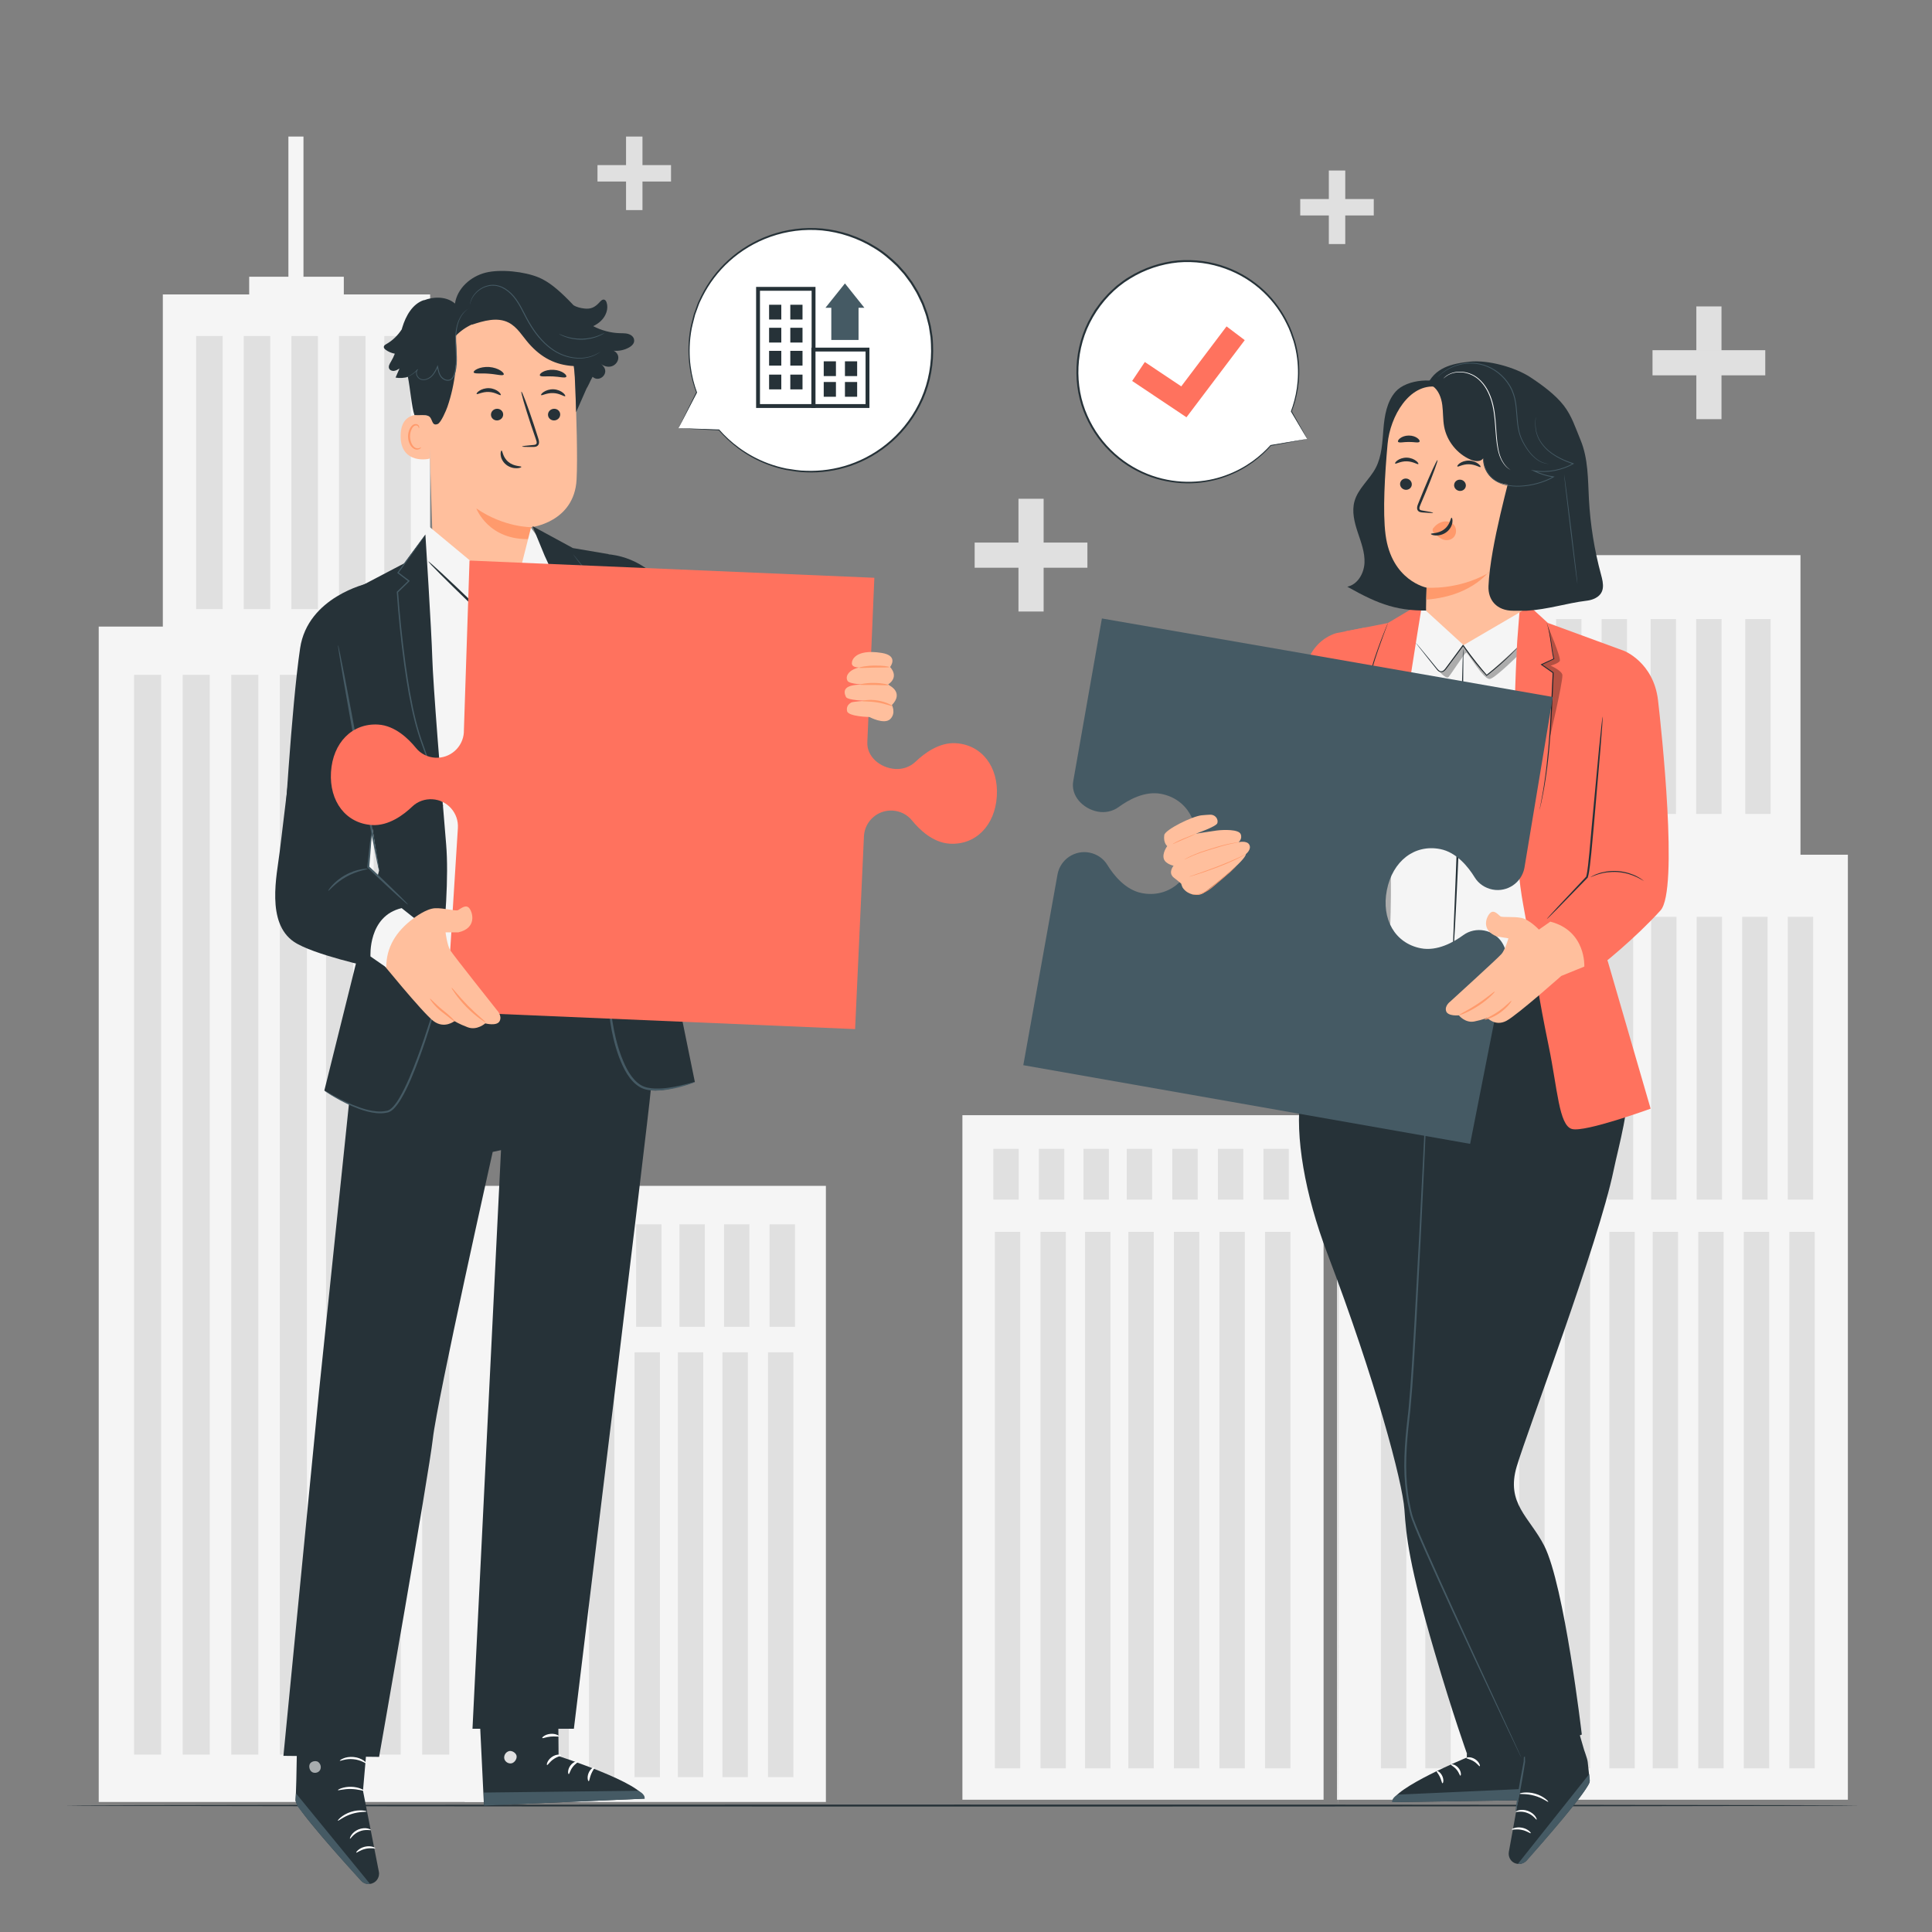 <?xml version="1.0" encoding="UTF-8"?>
<svg xmlns="http://www.w3.org/2000/svg" viewBox="0 0 500 500">
  <rect x="0" y="0" width="500" height="500" fill="#808080" stroke="none"/>
  <defs>
    <style>
      .cls-1 {
        opacity: .6;
      }

      .cls-2, .cls-3, .cls-4, .cls-5, .cls-6, .cls-7, .cls-8, .cls-9, .cls-10 {
        stroke-width: 0px;
      }

      .cls-3 {
        fill: #e0e0e0;
      }

      .cls-4 {
        fill: #f5f5f5;
      }

      .cls-5 {
        fill: #fff;
      }

      .cls-11 {
        opacity: .3;
      }

      .cls-6 {
        fill: #263238;
      }

      .cls-7 {
        fill: #ff725e;
      }

      .cls-8 {
        fill: #ff9a6c;
      }

      .cls-9 {
        fill: #455a64;
      }

      .cls-10 {
        fill: #ffbf9d;
      }
    </style>
  </defs>
  <g id="Background_Complete" data-name="Background Complete">
    <g>
      <rect class="cls-3" x="162.02" y="35.34" width="4.25" height="19.03"/>
      <rect class="cls-3" x="162.02" y="35.34" width="4.25" height="19.03" transform="translate(119.29 209) rotate(-90)"/>
    </g>
    <g>
      <rect class="cls-3" x="263.58" y="129.08" width="6.51" height="29.18"/>
      <rect class="cls-3" x="263.58" y="129.08" width="6.51" height="29.18" transform="translate(123.16 410.51) rotate(-90)"/>
    </g>
    <g>
      <rect class="cls-3" x="343.9" y="44.13" width="4.25" height="19.03"/>
      <rect class="cls-3" x="343.9" y="44.13" width="4.25" height="19.03" transform="translate(292.37 399.66) rotate(-90)"/>
    </g>
    <g>
      <rect class="cls-3" x="439.01" y="79.3" width="6.51" height="29.18"/>
      <rect class="cls-3" x="439.01" y="79.3" width="6.51" height="29.18" transform="translate(348.37 536.15) rotate(-90)"/>
    </g>
    <g>
      <g>
        <rect class="cls-4" x="346.02" y="221.2" width="132.21" height="244.57"/>
        <g>
          <rect class="cls-3" x="463.08" y="318.81" width="6.57" height="138.85" transform="translate(932.73 776.46) rotate(180)"/>
          <rect class="cls-3" x="451.29" y="318.81" width="6.57" height="138.85" transform="translate(909.16 776.46) rotate(180)"/>
          <rect class="cls-3" x="439.5" y="318.81" width="6.57" height="138.85" transform="translate(885.58 776.46) rotate(180)"/>
          <rect class="cls-3" x="427.72" y="318.81" width="6.57" height="138.85" transform="translate(862 776.46) rotate(180)"/>
          <rect class="cls-3" x="416.51" y="318.81" width="6.57" height="138.85" transform="translate(839.58 776.46) rotate(180)"/>
          <rect class="cls-3" x="404.96" y="318.81" width="6.57" height="138.85" transform="translate(816.49 776.46) rotate(180)"/>
          <rect class="cls-3" x="393.17" y="318.81" width="6.57" height="138.85" transform="translate(792.92 776.46) rotate(180)"/>
          <rect class="cls-3" x="380.65" y="318.81" width="6.57" height="138.85" transform="translate(767.88 776.46) rotate(180)"/>
          <rect class="cls-3" x="368.86" y="318.81" width="6.57" height="138.85" transform="translate(744.3 776.46) rotate(180)"/>
          <rect class="cls-3" x="357.39" y="318.81" width="6.57" height="138.85" transform="translate(721.35 776.46) rotate(180)"/>
        </g>
        <g>
          <rect class="cls-3" x="462.67" y="237.27" width="6.57" height="73.19" transform="translate(931.91 547.73) rotate(180)"/>
          <rect class="cls-3" x="450.88" y="237.27" width="6.57" height="73.19" transform="translate(908.33 547.73) rotate(180)"/>
          <rect class="cls-3" x="439.09" y="237.27" width="6.57" height="73.19" transform="translate(884.75 547.73) rotate(180)"/>
          <rect class="cls-3" x="427.3" y="237.27" width="6.57" height="73.19" transform="translate(861.18 547.73) rotate(180)"/>
          <rect class="cls-3" x="416.09" y="237.27" width="6.57" height="73.19" transform="translate(838.76 547.73) rotate(180)"/>
          <rect class="cls-3" x="404.55" y="237.27" width="6.57" height="73.19" transform="translate(815.67 547.73) rotate(180)"/>
          <rect class="cls-3" x="392.76" y="237.27" width="6.57" height="73.19" transform="translate(792.09 547.73) rotate(180)"/>
          <rect class="cls-3" x="379.57" y="237.27" width="6.57" height="73.19" transform="translate(765.7 547.73) rotate(180)"/>
          <rect class="cls-3" x="367.78" y="237.27" width="6.57" height="73.19" transform="translate(742.12 547.73) rotate(180)"/>
          <rect class="cls-3" x="356.59" y="237.27" width="6.57" height="73.19" transform="translate(719.75 547.73) rotate(180)"/>
        </g>
      </g>
      <g>
        <rect class="cls-4" x="249.07" y="288.61" width="93.47" height="177.16"/>
        <g>
          <rect class="cls-3" x="327.38" y="318.81" width="6.57" height="138.85" transform="translate(661.34 776.46) rotate(180)"/>
          <rect class="cls-3" x="315.6" y="318.81" width="6.57" height="138.85" transform="translate(637.76 776.46) rotate(180)"/>
          <rect class="cls-3" x="303.81" y="318.81" width="6.57" height="138.85" transform="translate(614.19 776.46) rotate(180)"/>
          <rect class="cls-3" x="292.02" y="318.81" width="6.57" height="138.85" transform="translate(590.61 776.46) rotate(180)"/>
          <rect class="cls-3" x="280.81" y="318.81" width="6.57" height="138.85" transform="translate(568.19 776.46) rotate(180)"/>
          <rect class="cls-3" x="269.26" y="318.81" width="6.57" height="138.85" transform="translate(545.1 776.46) rotate(180)"/>
          <rect class="cls-3" x="257.48" y="318.81" width="6.57" height="138.85" transform="translate(521.52 776.46) rotate(180)"/>
        </g>
        <g>
          <rect class="cls-3" x="326.97" y="297.33" width="6.57" height="13.13" transform="translate(660.52 607.79) rotate(180)"/>
          <rect class="cls-3" x="315.18" y="297.33" width="6.57" height="13.13" transform="translate(636.94 607.79) rotate(180)"/>
          <rect class="cls-3" x="303.4" y="297.33" width="6.57" height="13.13" transform="translate(613.36 607.79) rotate(180)"/>
          <rect class="cls-3" x="291.61" y="297.33" width="6.57" height="13.13" transform="translate(589.78 607.79) rotate(180)"/>
          <rect class="cls-3" x="280.4" y="297.33" width="6.57" height="13.13" transform="translate(567.37 607.79) rotate(180)"/>
          <rect class="cls-3" x="268.85" y="297.33" width="6.57" height="13.13" transform="translate(544.28 607.79) rotate(180)"/>
          <rect class="cls-3" x="257.06" y="297.33" width="6.57" height="13.13" transform="translate(520.7 607.79) rotate(180)"/>
        </g>
      </g>
      <path class="cls-3" d="m346.26,466.93c-.14,0-.26-54.9-.26-122.6s.12-122.61.26-122.61.26,54.89.26,122.61-.12,122.6-.26,122.6Z"/>
      <rect class="cls-4" x="365.65" y="143.67" width="100.31" height="78.04"/>
      <rect class="cls-3" x="390.02" y="160.21" width="6.57" height="50.44" transform="translate(786.61 370.86) rotate(180)"/>
      <rect class="cls-3" x="378.23" y="160.21" width="6.57" height="50.44" transform="translate(763.04 370.86) rotate(180)"/>
      <rect class="cls-3" x="414.5" y="160.21" width="6.57" height="50.44" transform="translate(835.57 370.86) rotate(180)"/>
      <rect class="cls-3" x="402.71" y="160.21" width="6.57" height="50.44" transform="translate(811.99 370.86) rotate(180)"/>
      <rect class="cls-3" x="438.98" y="160.21" width="6.57" height="50.44" transform="translate(884.52 370.86) rotate(180)"/>
      <rect class="cls-3" x="427.19" y="160.21" width="6.57" height="50.44" transform="translate(860.94 370.86) rotate(180)"/>
      <rect class="cls-3" x="451.66" y="160.21" width="6.57" height="50.44" transform="translate(909.9 370.86) rotate(180)"/>
    </g>
    <g>
      <g>
        <rect class="cls-4" x="120.27" y="306.9" width="93.47" height="159.45"/>
        <g>
          <rect class="cls-3" x="128.85" y="349.98" width="6.57" height="109.95"/>
          <rect class="cls-3" x="140.64" y="349.98" width="6.57" height="109.95"/>
          <rect class="cls-3" x="152.43" y="349.98" width="6.57" height="109.95"/>
          <rect class="cls-3" x="164.22" y="349.98" width="6.57" height="109.95"/>
          <rect class="cls-3" x="175.43" y="349.98" width="6.57" height="109.95"/>
          <rect class="cls-3" x="186.97" y="349.98" width="6.57" height="109.95"/>
          <rect class="cls-3" x="198.76" y="349.98" width="6.57" height="109.95"/>
        </g>
        <g>
          <rect class="cls-3" x="129.26" y="316.85" width="6.57" height="26.52"/>
          <rect class="cls-3" x="141.05" y="316.85" width="6.57" height="26.52"/>
          <rect class="cls-3" x="152.84" y="316.85" width="6.57" height="26.52"/>
          <rect class="cls-3" x="164.63" y="316.85" width="6.57" height="26.52"/>
          <rect class="cls-3" x="175.84" y="316.85" width="6.57" height="26.52"/>
          <rect class="cls-3" x="187.38" y="316.85" width="6.57" height="26.52"/>
          <rect class="cls-3" x="199.17" y="316.85" width="6.57" height="26.52"/>
        </g>
      </g>
      <g>
        <rect class="cls-4" x="25.55" y="162.16" width="99.69" height="304.19"/>
        <rect class="cls-4" x="64.49" y="71.62" width="24.49" height="4.58"/>
        <rect class="cls-4" x="74.64" y="35.34" width="3.9" height="37.62"/>
        <g>
          <rect class="cls-4" x="42.14" y="76.2" width="69.18" height="87.45"/>
          <rect class="cls-3" x="50.76" y="86.97" width="6.87" height="70.66"/>
          <rect class="cls-3" x="63.08" y="86.97" width="6.87" height="70.66"/>
          <rect class="cls-3" x="75.41" y="86.97" width="6.87" height="70.66"/>
          <rect class="cls-3" x="87.73" y="86.97" width="6.87" height="70.66"/>
          <rect class="cls-3" x="99.45" y="86.97" width="6.87" height="70.66"/>
        </g>
        <rect class="cls-3" x="34.7" y="174.64" width="7.01" height="279.45"/>
        <rect class="cls-3" x="47.28" y="174.64" width="7.01" height="279.45"/>
        <rect class="cls-3" x="59.85" y="174.64" width="7.01" height="279.45"/>
        <rect class="cls-3" x="72.42" y="174.64" width="7.01" height="279.45"/>
        <rect class="cls-3" x="84.38" y="174.64" width="7.01" height="279.45"/>
        <rect class="cls-3" x="96.69" y="174.64" width="7.01" height="279.45"/>
        <rect class="cls-3" x="109.26" y="174.64" width="7.01" height="279.45"/>
      </g>
    </g>
  </g>
  <g id="Floor">
    <path class="cls-6" d="m481.18,467.28c0,.14-103.96.26-232.17.26s-232.19-.12-232.19-.26,103.94-.26,232.19-.26,232.17.12,232.17.26Z"/>
  </g>
  <g id="Speech_Bubble_2" data-name="Speech Bubble 2">
    <g>
      <g>
        <path class="cls-5" d="m338.31,113.59l-9.46,1.68c-3.4,3.84-7.86,6.81-13.13,8.4-15.14,4.57-31.12-4.01-35.7-19.17-4.58-15.16,3.98-31.16,19.12-35.73,15.14-4.57,31.12,4.01,35.7,19.17,1.91,6.33,1.53,12.8-.66,18.53h0s4.12,7.11,4.12,7.11Z"/>
        <path class="cls-6" d="m338.31,113.59s-.11-.16-.29-.47c-.2-.33-.47-.78-.82-1.37-.72-1.21-1.76-2.97-3.1-5.23h.18s0,.02,0,.02c-.03.05-.1.06-.15.02-.04-.03-.05-.08-.04-.12,1.25-3.36,2.33-8.14,1.59-13.8-.18-1.41-.49-2.86-.92-4.33-.5-1.45-.97-2.97-1.74-4.43-1.42-2.95-3.46-5.85-6.14-8.36-2.67-2.51-5.99-4.61-9.76-5.98-3.76-1.37-7.98-1.99-12.27-1.62-4.28.42-8.6,1.83-12.45,4.23-3.88,2.36-7.18,5.82-9.54,9.92-4.66,8-4.86,17.85-1.43,25.5,1.68,3.85,4.16,7.19,7.08,9.81,2.92,2.63,6.26,4.53,9.66,5.72,6.84,2.38,13.73,1.86,19.01-.08,5.34-1.92,9.14-5.07,11.6-7.81.02-.02.04-.03.07-.04,3.05-.51,5.4-.91,7.01-1.18.79-.13,1.39-.23,1.83-.3.41-.07.64-.09.64-.09,0,0-.19.05-.58.12-.42.08-1.02.2-1.79.34-1.62.3-3.99.75-7.07,1.33l.06-.04c-2.44,2.79-6.25,6.01-11.65,7.99-5.33,2-12.31,2.56-19.27.17-3.46-1.19-6.86-3.12-9.83-5.78-2.97-2.65-5.51-6.05-7.22-9.96-3.5-7.78-3.31-17.81,1.44-25.96l.92-1.55c.34-.49.71-.97,1.06-1.45.67-.99,1.52-1.82,2.3-2.72.39-.44.86-.81,1.28-1.22.44-.38.84-.82,1.32-1.16.95-.69,1.83-1.45,2.85-2.01,3.93-2.44,8.32-3.87,12.68-4.29,4.36-.37,8.65.27,12.47,1.67,3.83,1.4,7.19,3.55,9.9,6.11,2.71,2.56,4.77,5.51,6.19,8.51.77,1.48,1.24,3.03,1.74,4.49.43,1.49.73,2.96.9,4.39.71,5.73-.43,10.56-1.73,13.92l-.18-.1s0-.01,0-.01c.03-.05.1-.06.15-.02.01,0,.02.02.03.03,1.31,2.32,2.33,4.12,3.03,5.36.33.59.58,1.04.76,1.37.17.3.24.45.24.45Z"/>
      </g>
      <polygon class="cls-7" points="307.06 107.99 293 98.59 296.28 93.69 305.71 99.99 317.43 84.47 322.14 88.03 307.06 107.99"/>
    </g>
  </g>
  <g id="Speech_Bubble_1" data-name="Speech Bubble 1">
    <g>
      <g>
        <path class="cls-5" d="m175.59,110.82l4.71-9.27c-1.96-5.27-2.53-11.13-1.34-17.05,3.4-17.02,19.98-28.06,37.02-24.65,17.04,3.41,28.1,19.96,24.7,36.98-3.4,17.02-19.97,28.06-37.02,24.65-7.12-1.42-13.18-5.14-17.6-10.23v.02s-10.47-.45-10.47-.45Z"/>
        <path class="cls-6" d="m175.59,110.82s.25,0,.7.01c.47.01,1.15.04,2.02.06,1.78.06,4.38.15,7.76.26l-.11.16v-.02c-.03-.06-.01-.12.04-.15.05-.02.1,0,.13.03,2.68,3.05,6.83,6.58,12.72,8.76,1.46.54,3.03,1,4.67,1.33,1.66.25,3.37.57,5.17.58,3.57.12,7.4-.36,11.18-1.65,3.77-1.29,7.48-3.38,10.72-6.28,3.24-2.89,6-6.58,7.85-10.84,1.86-4.26,2.74-9.09,2.49-13.98-.04-.61-.05-1.23-.12-1.84-.09-.61-.19-1.22-.28-1.83l-.14-.92c-.06-.3-.15-.6-.22-.9l-.47-1.81c-.16-.61-.41-1.18-.62-1.78-.23-.58-.39-1.2-.69-1.76-.56-1.13-1.04-2.31-1.75-3.38-.34-.54-.64-1.1-1-1.63l-1.13-1.53-.57-.76-.63-.7-1.26-1.4c-1.8-1.74-3.7-3.37-5.81-4.62-4.17-2.59-8.84-4.12-13.47-4.59-4.64-.45-9.22.19-13.32,1.63-4.11,1.44-7.74,3.68-10.7,6.36-2.96,2.68-5.25,5.8-6.87,8.99-.37.82-.83,1.58-1.1,2.4-.3.82-.59,1.62-.88,2.41-.4,1.63-.88,3.19-1.08,4.74-.93,6.21.16,11.55,1.56,15.36.01.03,0,.06,0,.09-1.55,2.97-2.74,5.26-3.55,6.83-.4.77-.71,1.36-.93,1.77-.21.4-.33.61-.33.61,0,0,.09-.19.28-.59.2-.42.49-1,.87-1.77.79-1.6,1.95-3.93,3.46-6.97v.09c-1.45-3.82-2.59-9.2-1.69-15.48.19-1.57.66-3.15,1.07-4.8.29-.8.58-1.61.88-2.44.28-.84.74-1.61,1.11-2.44,1.63-3.24,3.93-6.41,6.93-9.13,2.99-2.73,6.67-5.01,10.83-6.48,4.16-1.47,8.81-2.12,13.52-1.68,4.71.47,9.45,2.02,13.7,4.65,2.15,1.27,4.08,2.93,5.91,4.69l1.28,1.43.64.72.58.77,1.15,1.56c.36.53.67,1.1,1.02,1.66.72,1.08,1.21,2.28,1.77,3.43.3.57.46,1.2.7,1.79.21.6.47,1.19.62,1.81l.47,1.84c.07.31.17.61.23.92l.15.93c.1.62.19,1.24.29,1.86.07.62.08,1.25.12,1.87.25,4.97-.65,9.88-2.55,14.2-1.89,4.33-4.7,8.07-8,11-3.29,2.93-7.06,5.05-10.89,6.34-3.83,1.3-7.72,1.78-11.33,1.63-1.82-.02-3.55-.34-5.23-.61-1.67-.34-3.24-.81-4.72-1.37-5.94-2.23-10.1-5.84-12.77-8.93l.19-.12v.02c.03.06.01.12-.04.15-.02,0-.04.01-.06.01-3.41-.18-6.04-.31-7.84-.41-.86-.05-1.52-.08-1.98-.11-.44-.03-.65-.05-.65-.05Z"/>
      </g>
      <g>
        <path class="cls-6" d="m211.05,105.58h-15.37v-31.33h15.37v31.33Zm-14.37-1h13.37v-29.33h-13.37v29.33Z"/>
        <rect class="cls-6" x="199.04" y="78.87" width="3.16" height="3.82"/>
        <rect class="cls-6" x="204.53" y="78.87" width="3.16" height="3.82"/>
        <rect class="cls-6" x="199.04" y="84.83" width="3.16" height="3.82"/>
        <rect class="cls-6" x="204.53" y="84.83" width="3.16" height="3.82"/>
        <rect class="cls-6" x="199.04" y="90.8" width="3.16" height="3.82"/>
        <rect class="cls-6" x="204.53" y="90.8" width="3.16" height="3.82"/>
        <rect class="cls-6" x="199.04" y="96.95" width="3.16" height="3.82"/>
        <rect class="cls-6" x="204.53" y="96.95" width="3.16" height="3.82"/>
        <rect class="cls-6" x="213.18" y="93.51" width="3.16" height="3.82"/>
        <rect class="cls-6" x="218.67" y="93.51" width="3.16" height="3.82"/>
        <rect class="cls-6" x="213.18" y="98.86" width="3.16" height="3.82"/>
        <rect class="cls-6" x="218.67" y="98.86" width="3.16" height="3.82"/>
        <path class="cls-6" d="m225.01,105.58h-15.03v-15.61h15.03v15.61Zm-14.03-1h13.03v-13.61h-13.03v13.61Z"/>
      </g>
      <g>
        <rect class="cls-9" x="215.14" y="77.95" width="7.05" height="10.03"/>
        <polygon class="cls-9" points="218.67 79.65 213.63 79.65 216.15 76.5 218.67 73.35 221.18 76.5 223.7 79.65 218.67 79.65"/>
      </g>
    </g>
  </g>
  <g id="Character_2" data-name="Character 2">
    <g>
      <g>
        <g>
          <path class="cls-6" d="m379.62,453.72v1.13s-19.12,7.89-19.29,11.54l38.12-.56-.7-12.68c-5.63,2.71-11.56,3.09-18.13.57Z"/>
          <path class="cls-9" d="m398.45,465.84l-.17-3.05-36.47,1.65s-1.69.76-1.48,1.96l38.12-.56Z"/>
          <path class="cls-5" d="m379.5,454.97c0,.19.94.26,1.87.84.94.56,1.42,1.36,1.59,1.28.17-.04-.12-1.15-1.25-1.84-1.13-.7-2.25-.46-2.2-.29Z"/>
          <path class="cls-5" d="m375.52,456.68c-.04.18.77.49,1.41,1.26.67.76.84,1.61,1.02,1.6.18.03.29-1.07-.53-2.02-.81-.96-1.91-1.02-1.91-.84Z"/>
          <path class="cls-5" d="m373.32,461.5c.17.04.42-.9-.08-1.91-.49-1.02-1.37-1.41-1.45-1.25-.1.15.47.69.86,1.53.41.83.48,1.61.66,1.63Z"/>
        </g>
        <g>
          <path class="cls-6" d="m406.88,442.23l-16.23,4.54,4.05,9.2-4.21,23.29c-.23,1.31.52,2.66,1.83,3.02,1.01.28,2.06-.03,2.73-.78,3.58-4.02,16.69-18.86,16.37-20.67l-.52-4.84c-.11-1-1.08-3.39-1.08-3.61l-2.95-10.15Z"/>
          <path class="cls-9" d="m392.81,482.38l18.47-23.23.1,1.06c.21,1.14-.26,1.64-.75,2.43-1.45,2.34-5.58,7.65-15.49,18.86-.58.65-1.45.98-2.33.88h0Z"/>
          <path class="cls-5" d="m397.68,470.92c-.14.08-.84-1.17-2.43-1.74-1.57-.61-2.96-.13-3.01-.28-.03-.06.28-.28.87-.42.59-.14,1.46-.14,2.34.19.87.33,1.53.89,1.87,1.38.35.49.42.85.36.88Z"/>
          <path class="cls-5" d="m396.15,474.43c-.11.12-1.01-.62-2.37-.87-1.36-.28-2.48.07-2.54-.09-.09-.12,1.1-.76,2.65-.46,1.55.29,2.39,1.33,2.26,1.41Z"/>
          <path class="cls-5" d="m400.69,466.31c-.11.13-1.48-1.01-3.57-1.58-2.07-.6-3.87-.35-3.89-.52-.05-.13,1.82-.65,4.05-.01,2.23.62,3.52,2.03,3.41,2.11Z"/>
        </g>
        <path class="cls-9" d="m394.51,452.81c.08,0,.15,1.22.19,3.13h0s0,.03,0,.03c-.2,1.35-.49,3.07-.81,4.94-.39,2.22-.77,4.22-1.06,5.66-.3,1.44-.51,2.33-.58,2.32-.07-.01.03-.92.24-2.38.21-1.46.54-3.47.92-5.69.33-1.87.65-3.59.92-4.93v.03c.04-1.92.11-3.13.19-3.13Z"/>
      </g>
      <g>
        <path class="cls-6" d="m417.6,302.88c1.28-6.18,4.52-17.33,3.24-22.47-2.96-11.91-8.15-18.8-15.24-33.92h-5.27l-50.58-.88-4.14,9.17c-4.59,12.37-7.73,19.76-9.03,28.81-1.49,10.42,1.12,25.52,6.92,40.77,12.5,32.91,19.48,59.23,19.96,66.32.48,7.09,1.23,14.42,7.81,36.86,4.8,16.39,8.34,26.19,8.34,26.19,4.98,2.81,10.27,3.57,15.08.84l14.68-5.67s-4.5-38.65-9.75-48.91c-3.78-7.38-9.97-10.89-7.08-20.51s21.13-57.66,25.06-76.6Z"/>
        <path class="cls-9" d="m358.4,271.67s.07.08.2.26c.14.19.32.45.56.78.5.71,1.21,1.73,2.14,3.05,1.87,2.69,4.59,6.6,8.02,11.54l.03.04v.05c-.4,4.32-.54,9.33-.81,14.92-.27,5.58-.56,11.73-.87,18.34-.35,6.6-.71,13.66-1.1,21.05-.44,7.39-.82,15.12-1.56,23.07-.77,6.61-1.45,13.11-.89,19.36.14,1.56.34,3.1.63,4.6.3,1.5.58,3.02,1.09,4.41,1.05,2.8,2.26,5.52,3.42,8.16,4.67,10.56,9.04,20,12.68,27.94,3.65,7.92,6.61,14.33,8.67,18.79,1.01,2.21,1.8,3.93,2.35,5.11.26.57.46,1.02.6,1.33.13.3.19.46.19.46,0,0-.09-.15-.23-.44-.15-.31-.37-.75-.64-1.31-.56-1.18-1.38-2.89-2.43-5.07-2.09-4.44-5.1-10.83-8.81-18.72-3.68-7.92-8.09-17.35-12.78-27.91-1.16-2.65-2.38-5.34-3.45-8.2-.53-1.44-.81-2.95-1.12-4.47-.3-1.52-.49-3.08-.64-4.65-.58-6.31.11-12.85.88-19.45.74-7.92,1.12-15.66,1.57-23.05.4-7.39.78-14.44,1.14-21.05.34-6.6.65-12.75.93-18.33.29-5.58.47-10.6.89-14.92l.03.09c-3.39-4.97-6.06-8.9-7.91-11.61-.9-1.34-1.6-2.37-2.08-3.09-.22-.34-.4-.6-.53-.8-.12-.18-.17-.27-.17-.28Z"/>
      </g>
      <g>
        <g>
          <path class="cls-4" d="m365.14,163.62l3.1-7.85,18.51-.98,7.56.97.83,2.18,5.13,90.79s-17.93,3.62-26.89,2.36c-8.96-1.26-19.5-5.35-19.5-5.35v-51.63l11.26-30.49Z"/>
          <path class="cls-6" d="m393,167.31s-.04.06-.13.16c-.11.12-.24.27-.4.45-.36.39-.89.95-1.58,1.64-1.39,1.38-3.44,3.28-6.06,5.3l-.09.07-.08-.08c-1.79-1.96-3.72-4.31-5.56-6.95-.19-.27-.37-.54-.55-.8h.22c-1.58,2.14-3.08,4.16-4.45,5.99-.18.23-.37.45-.62.63-.24.17-.55.29-.86.23-.31-.05-.55-.23-.75-.42-.19-.19-.35-.4-.51-.6-.63-.79-1.22-1.53-1.76-2.2-1.05-1.33-1.91-2.41-2.52-3.19-.28-.36-.5-.65-.67-.87-.15-.2-.23-.31-.22-.31,0,0,.1.09.26.28.18.21.42.49.71.84.63.76,1.51,1.82,2.59,3.13.55.67,1.14,1.4,1.78,2.18.32.38.64.85,1.12.93.48.08.92-.34,1.24-.78,1.36-1.84,2.85-3.87,4.43-6l.11-.15.11.16c.17.25.36.52.55.79,1.83,2.63,3.75,4.98,5.51,6.95h-.16c2.63-2.02,4.69-3.88,6.11-5.23.71-.67,1.25-1.22,1.63-1.59.17-.17.32-.31.43-.42.1-.09.15-.14.16-.14Z"/>
          <g class="cls-11">
            <path class="cls-2" d="m371.85,173.07s2.35,2.89,3.01,2.16c.66-.73,4.13-6.11,4.55-6.33.42-.22,4.62,7.32,6.27,6.79,1.65-.53,7.53-6.4,7.53-6.4l.11-2.31-8.56,7.79-6.08-7.74-5.12,6.66s-1.08.85-1.71-.61Z"/>
          </g>
        </g>
        <path class="cls-6" d="m375.79,251.64s-.02-.29,0-.85c.02-.6.05-1.42.08-2.44.09-2.17.21-5.22.36-8.96.32-7.57.74-18.02,1.14-29.57.4-11.55.69-22.01.9-29.58.11-3.75.19-6.8.25-8.97.04-1.02.07-1.83.09-2.44.03-.56.05-.85.07-.85.02,0,.03.29.04.85,0,.6,0,1.42,0,2.44-.02,2.17-.05,5.22-.09,8.97-.11,7.57-.35,18.04-.75,29.59-.4,11.55-.89,22-1.3,29.57-.22,3.74-.4,6.79-.53,8.96-.07,1.02-.13,1.83-.18,2.43-.05.56-.08.85-.1.85Z"/>
        <g>
          <g class="cls-11">
            <path class="cls-2" d="m359.48,215c-3.24,21.27-6.49,42.54-9.73,63.81l.75,6.92c.85.97,2.55.65,3.42-.31.87-.96,1.12-2.31,1.34-3.59,3.71-22.06,5.7-44.51,4.22-66.83Z"/>
          </g>
          <path class="cls-7" d="m345.8,163.86c-3.57,1.11-6.38,3.98-7.53,7.68l-11.58,40.85,9.5,28.02,9.92-16.88,7.02-61.1-7.32,1.43Z"/>
          <path class="cls-7" d="m359.18,161.24l-10.98,2.15-3.08,58.39c.04.72.72,11.95.72,11.95l-18.96,42.43c4.23,7.56,15.7,11.11,23.78,13.03,0,0,8.18-58,8.71-70.78.53-12.78,8.74-62.48,8.74-62.48l-8.94,5.31Z"/>
          <path class="cls-6" d="m329.2,271.39s.02-.07.07-.19c.06-.14.13-.32.23-.56.21-.5.52-1.22.92-2.14.82-1.87,2-4.57,3.47-7.94,2.97-6.75,7.12-16.17,11.83-26.88v.06c-.1-2.89-.2-5.89-.35-8.96-.32-6.92-.7-13.5-.95-19.5-.26-5.99-.41-11.4-.46-15.93-.06-4.54-.02-8.21.02-10.75.03-1.26.05-2.24.07-2.92.01-.32.02-.58.02-.76,0-.17.02-.26.02-.26,0,0,0,.09.01.26,0,.18,0,.44,0,.76,0,.68,0,1.66-.02,2.92,0,2.54-.01,6.21.07,10.74.07,4.54.24,9.93.51,15.93.3,5.99.63,12.58.97,19.5.15,3.07.25,6.07.34,8.96v.03s-.01.03-.01.03c-4.75,10.7-8.93,20.1-11.92,26.84-1.5,3.35-2.71,6.04-3.54,7.91-.42.92-.74,1.63-.96,2.12-.11.23-.19.41-.25.55-.06.12-.09.18-.09.18Z"/>
          <path class="cls-6" d="m358.79,212.08s-.02-.05-.04-.14c-.03-.11-.06-.24-.1-.41-.09-.38-.21-.91-.36-1.57-.28-1.37-.69-3.36-1.06-5.84-.38-2.48-.74-5.45-1.03-8.75-.29-3.3-.52-6.94-.7-10.76-.06-1.43-.13-2.83-.19-4.2-.03-.68-.06-1.36-.09-2.02-.02-.33-.03-.66-.05-.99v-.49s-.01-.25-.01-.25c0-.04,0-.09,0-.13,0-.03,0-.05.02-.09,0-.02.02-.04.03-.05.02-.04.12-.06.15-.04.1.05.07.05.09.08l-.19-.04c1.01-.71,1.99-1.39,2.94-2.05l.02.21c-1.11-.52-2.18-1.02-3.19-1.5l-.09-.04.02-.09c.48-1.82,1.06-3.43,1.56-4.85.51-1.43.98-2.66,1.37-3.66.39-1.01.71-1.8.93-2.33.11-.25.19-.45.26-.61.06-.14.09-.21.1-.2s-.02.08-.07.22c-.06.16-.13.36-.23.62-.21.56-.5,1.35-.87,2.35-.37,1.02-.82,2.25-1.32,3.68-.49,1.43-1.05,3.05-1.51,4.85l-.06-.13c1.02.47,2.09.96,3.2,1.48l.19.09-.18.12c-.94.66-1.92,1.35-2.93,2.06l-.19-.04s.09-.07.09-.07c0-.02,0,0,0,0,.01.02.03.03.05.03l.04.02h0s0,0,0,0v.02s-.01.11-.01.11v.24s.01.49.01.49c.02.33.03.66.05.99.03.67.06,1.34.09,2.03.06,1.37.13,2.77.19,4.2.18,3.82.4,7.45.68,10.75.27,3.3.62,6.26.97,8.74.35,2.48.72,4.47.98,5.85.13.67.24,1.2.31,1.58.03.17.06.3.08.41.02.09.02.14.02.14Z"/>
        </g>
        <g>
          <path class="cls-7" d="m413.26,239.07l6.99-70.65-19.67-7.21s-4.61-4.24-7.06-6.43l-.86,11.09s-2.66,45.35,1.53,68.18c4.19,22.84,3.6,22.06,6.66,36.92,2.23,10.81,2.6,20.26,5.96,21.21,3.36.95,20.37-5.26,20.37-5.26l-13.9-47.84Z"/>
          <path class="cls-7" d="m420.25,168.42s7.7,2.93,8.85,12.84c.85,7.32,5.35,49.14.65,54.34-6.22,6.89-15.07,14.18-18.41,16.56l-11-14.32,10.44-11.48,5.89-50.65,3.58-7.3Z"/>
          <path class="cls-6" d="m398.42,209.65s0-.05.02-.14c.02-.1.04-.23.07-.39.07-.36.17-.87.3-1.5.24-1.31.6-3.19.93-5.54.7-4.7,1.3-11.23,1.64-18.47.08-1.7.16-3.37.24-4.98.04-.81.07-1.6.11-2.38.02-.39.04-.77.06-1.15,0-.19.01-.38.02-.56v-.28s0-.09,0-.13c0-.02,0-.04,0-.04,0,0,0,0,0,.01,0,0,0,0,.02.02.02.02.05.03.08.03.03,0,.08-.04.07-.03h0s-.18.03-.18.03c-1.02-.72-2-1.41-2.93-2.06l-.17-.12.18-.09c1.14-.52,2.21-1.02,3.2-1.47l-.06.12c-.34-1.43-.49-2.75-.65-3.9-.15-1.15-.29-2.15-.45-2.95-.16-.8-.33-1.42-.45-1.84-.06-.19-.11-.35-.15-.47-.03-.11-.05-.16-.04-.16,0,0,.03.05.07.15.04.1.11.26.18.46.15.41.33,1.03.51,1.83.18.81.34,1.8.5,2.95.17,1.15.34,2.46.69,3.87l.02.08-.08.04c-.99.47-2.06.97-3.19,1.5l.02-.2c.93.65,1.91,1.33,2.94,2.05l-.18.04.03-.04s.06-.05.1-.05c.03,0,.07.01.1.03.02.02.02.02.03.03.01.02.02.04.02.05.01.04.01.07.02.09,0,.05,0,.1,0,.15v.29c0,.19-.01.38-.02.57-.02.38-.04.76-.06,1.15-.03.78-.07,1.57-.1,2.37-.07,1.61-.15,3.28-.23,4.99-.35,7.24-.97,13.79-1.73,18.48-.36,2.35-.75,4.24-1.02,5.54-.15.63-.26,1.13-.35,1.49-.04.16-.07.28-.1.39-.02.09-.04.13-.04.13Z"/>
          <path class="cls-6" d="m425.51,228.06s-.69-.46-1.88-1.04c-.59-.29-1.33-.58-2.16-.83-.84-.23-1.78-.42-2.78-.5-1-.07-1.96-.02-2.83.08-.86.12-1.63.29-2.26.5-1.26.4-1.98.8-2.01.75,0-.02.17-.12.5-.3.16-.09.37-.2.61-.3.25-.1.52-.24.84-.33.63-.23,1.41-.42,2.29-.56.88-.12,1.86-.17,2.88-.1,1.02.08,1.98.28,2.83.53.85.27,1.59.57,2.18.9.3.14.55.32.78.45.23.14.41.27.56.39.3.23.46.36.45.37Z"/>
          <g class="cls-11">
            <path class="cls-2" d="m400.6,162.12s3.55,8.28,3.06,8.97c-.49.69-2.37,1.18-2.37,1.18,0,0,3.06,1.32,3.06,2.5,0,2.34-3.28,16.18-3.28,16.18l.81-16.91-2.93-2.06,3.2-1.49-1.54-8.38Z"/>
          </g>
        </g>
        <path class="cls-6" d="m414.76,185.43s.02.2,0,.58c-.03.44-.06.98-.1,1.65-.11,1.5-.27,3.56-.46,6.07-.45,5.18-1.05,12.23-1.72,20.01-.22,2.42-.44,4.77-.65,7.01-.11,1.12-.23,2.21-.36,3.26-.14,1.06-.25,2.06-.55,3.07v.04s-.05.04-.05.04c-3.09,3.18-5.69,5.85-7.58,7.78-.89.89-1.61,1.62-2.16,2.16-.5.49-.78.75-.8.73-.02-.02.23-.31.7-.83.52-.57,1.21-1.32,2.07-2.25,1.85-1.97,4.41-4.69,7.44-7.91l-.05.08c.25-.88.37-1.93.5-2.97.12-1.05.23-2.14.34-3.25.2-2.24.41-4.6.63-7.02.73-7.77,1.39-14.81,1.87-19.98.26-2.5.47-4.55.63-6.05.08-.67.14-1.21.2-1.64.05-.38.09-.57.1-.57Z"/>
      </g>
      <g>
        <path class="cls-7" d="m328.76,205.06l-7.63,16.96-7.19-8.07-9.62,6.78,11.3,18.1c3.54,4.56,6.93,7.65,10.79,7.16.74-.09,1.51-.29,2.28-.55,5.3-1.81,8.95-5.37,10.34-10.8l4.37-21.92-14.64-7.68Z"/>
        <path class="cls-6" d="m329.55,235.42s-.07-.25-.15-.72c-.08-.46-.22-1.13-.41-1.95-.19-.82-.45-1.78-.79-2.84-.35-1.05-.77-2.2-1.28-3.37-.52-1.17-1.08-2.26-1.62-3.23-.55-.96-1.09-1.81-1.56-2.5-.47-.69-.87-1.24-1.16-1.62-.28-.38-.44-.59-.42-.6.01,0,.18.19.49.55.31.36.73.9,1.22,1.58.5.68,1.04,1.53,1.61,2.49.56.97,1.12,2.06,1.65,3.24.52,1.18.93,2.34,1.27,3.4.33,1.07.58,2.04.75,2.87.17.83.29,1.5.34,1.97.06.47.09.73.07.73Z"/>
      </g>
      <path class="cls-6" d="m371.62,96.79c-.02.09-.04.18-.06.26l.04.02c0-.09,0-.19.01-.28Z"/>
      <g>
        <path class="cls-6" d="m353.13,145.7c.13-2.73-.89-5.35-1.75-7.94-.86-2.59-1.57-5.39-.84-8.02.92-3.31,3.89-5.6,5.49-8.64,1.6-3.05,1.72-6.63,2-10.07.28-3.43.87-7.07,3.14-9.66,2.88-3.27,10.42-3.86,13.98-1.34.55,19.53.38,38.85-3.8,57.93-9.52.41-14.35-1.45-22.67-6.12,2.67-.55,4.32-3.43,4.45-6.16Z"/>
        <path class="cls-10" d="m393.99,158.07l3.45-47.4c.1-2.17-1.47-4.05-3.62-4.34l-22.01-6.23c-7.08-.95-12.05,7.66-12.7,14.77-.72,7.9-1.3,17.58-.53,23.51,1.55,11.93,10.61,13.7,10.61,13.7-.19,5.88-.12,6-.12,6l9.71,8.88,15.2-8.88Z"/>
        <path class="cls-6" d="m362.34,125.18c-.05.8.59,1.51,1.42,1.58.84.07,1.56-.52,1.61-1.33.05-.8-.59-1.51-1.42-1.58-.84-.07-1.56.53-1.61,1.33Z"/>
        <path class="cls-6" d="m361.07,119.96c.18.2,1.36-.62,3-.57,1.64.03,2.82.9,3,.71.09-.09-.09-.45-.61-.85-.5-.39-1.37-.79-2.39-.81-1.02-.02-1.89.33-2.4.7-.51.37-.7.73-.61.82Z"/>
        <path class="cls-6" d="m376.32,125.47c-.05.8.59,1.51,1.43,1.58.84.07,1.56-.53,1.61-1.33.05-.8-.59-1.51-1.42-1.58-.84-.07-1.56.53-1.61,1.33Z"/>
        <path class="cls-6" d="m377.17,120.72c.18.2,1.36-.62,3-.57,1.64.03,2.82.9,3,.71.09-.09-.09-.45-.61-.85-.5-.39-1.37-.79-2.39-.81-1.02-.02-1.89.33-2.4.7-.51.37-.7.73-.61.82Z"/>
        <path class="cls-6" d="m370.88,132.71c0-.09-1-.3-2.65-.56-.42-.06-.81-.15-.87-.44-.09-.31.1-.75.31-1.23.42-1,.86-2.05,1.33-3.15,1.85-4.49,3.2-8.18,3.02-8.26-.18-.07-1.83,3.51-3.67,8-.45,1.11-.87,2.16-1.28,3.17-.17.47-.46,1-.26,1.64.1.32.4.55.67.63.27.09.5.1.71.12,1.66.14,2.69.17,2.7.08Z"/>
        <path class="cls-8" d="m369.2,152.07s7.98.74,16.03-3.79c.71-1.64-3.18,5.93-16.09,6.9l.06-3.11Z"/>
        <path class="cls-8" d="m371.01,136.61c.83-1.1,2.14-1.75,3.37-1.67.85.06,1.68.48,2.12,1.23.44.76.44,1.87-.11,2.65-.62.88-1.77,1.13-2.69.88-.92-.25-1.67-.91-2.37-1.56-.2-.18-.39-.37-.5-.63-.11-.26-.1-.6.09-.83"/>
        <path class="cls-6" d="m375.67,133.98c-.27-.02-.32,1.76-1.88,2.98-1.56,1.22-3.45.97-3.47,1.22-.03.11.41.36,1.21.4.78.05,1.94-.17,2.89-.92.95-.75,1.38-1.77,1.46-2.5.09-.74-.1-1.19-.22-1.18Z"/>
        <path class="cls-3" d="m376.64,113.95c.15.45,1.79.29,3.71.57,1.92.25,3.46.85,3.72.46.12-.19-.14-.61-.75-1.06-.61-.45-1.59-.89-2.74-1.05-1.15-.16-2.21,0-2.92.26-.71.26-1.08.6-1.02.82Z"/>
        <path class="cls-6" d="m361.81,114.33c.28.38,1.42.03,2.78.05,1.36-.03,2.5.32,2.78-.06.12-.19-.05-.56-.54-.93-.49-.37-1.3-.68-2.24-.67-.93,0-1.75.32-2.23.69-.49.37-.66.75-.54.93Z"/>
        <path class="cls-6" d="m369.19,100.02c2.04-4.88,6.45-5.91,11.18-6.42,4.73-.51,11.75,1.45,15.66,4.01,3.05,2,6.48,4.52,8.67,7.34,2.1,2.71,3.04,5.8,4.34,8.92,2.02,4.86,1.9,10.23,2.18,15.44.36,6.55,1.41,13.06,3.13,19.41.62,2.28,1.25,5-1.97,6.31-.6.24-1.23.38-1.88.45-5.01.61-9.84,2.23-15.41,2.58h-3.44c-4.35,0-6.57-2.81-6.43-6.36.45-10.73,5.68-28.35,6.26-31.73,0,0,1.81-23.14-22.29-19.96Z"/>
        <path class="cls-6" d="m370.76,99.9c1.54,1.09,2.25,3.03,2.5,4.9.25,1.87.14,3.78.49,5.64.7,3.71,3.33,7,6.8,8.5,1.1.48,2.62.67,3.3-.32-.13,2.62,1.54,5.23,3.97,6.21,1.76.71,3.73.6,5.58,1.01,1.85.41,3.79,1.69,3.89,3.58l.78-13.19-3.71-11.66-11.4-6.78-12.21,2.1Z"/>
        <path class="cls-5" d="m390.96,121.64s-.45-.24-1.09-.88c-.63-.64-1.35-1.77-1.8-3.32-.46-1.55-.64-3.48-.8-5.62-.16-2.14-.25-4.51-.8-6.95-.56-2.42-1.59-4.66-3.11-6.23-.75-.78-1.6-1.41-2.49-1.79-.88-.39-1.78-.59-2.59-.64-1.65-.11-2.96.38-3.72.88-.2.11-.35.25-.49.36-.14.11-.25.21-.33.3-.17.17-.25.27-.24.27.02.03.34-.38,1.11-.86.76-.47,2.05-.92,3.66-.8,1.59.11,3.5.83,4.94,2.41,1.47,1.54,2.49,3.74,3.04,6.14.55,2.41.65,4.77.82,6.91.16,2.14.36,4.08.85,5.65.47,1.57,1.23,2.71,1.89,3.34.67.63,1.15.82,1.15.82Z"/>
        <path class="cls-9" d="m400.86,120.05s-.66,0-1.74-.43c-1.07-.44-2.44-1.5-3.64-3.2-.59-.85-1.18-1.83-1.67-2.94-.49-1.11-.77-2.4-.93-3.76-.16-1.36-.22-2.81-.38-4.31-.08-.75-.19-1.51-.36-2.27-.18-.76-.43-1.52-.75-2.25-1.34-2.94-3.8-5.09-6.37-6.14-2.59-1.08-5.23-1.01-7.24-.49-2.05.51-3.52,1.43-4.44,2.15-.92.73-1.32,1.24-1.32,1.24,0,0,.03-.02.09-.08.07-.06.15-.14.26-.24.11-.11.25-.24.42-.38.17-.14.36-.32.6-.48.93-.69,2.4-1.58,4.42-2.06,2-.49,4.59-.54,7.12.53,2.52,1.04,4.93,3.16,6.25,6.04.32.72.56,1.46.74,2.21.17.75.28,1.5.36,2.24.16,1.49.22,2.94.39,4.31.17,1.37.46,2.68.97,3.81.5,1.13,1.11,2.11,1.71,2.96,1.22,1.71,2.64,2.77,3.73,3.19.55.21,1,.3,1.31.33.14,0,.26.02.35.02.08,0,.12,0,.12,0Z"/>
        <path class="cls-9" d="m383.86,118.63s0,.04,0,.11c0,.08.02.19.03.33.02.14.03.32.07.53.04.21.09.45.15.72.16.53.35,1.2.76,1.88.39.69.98,1.42,1.8,2.02,1.63,1.24,4.13,1.82,6.84,1.69,1.36-.06,2.79-.27,4.24-.66,1.44-.39,2.93-.91,4.32-1.74l.27-.16-.31-.05c-1.67-.24-3.36-.75-4.96-1.54l-.08-.04-.07.21c3.74.62,7.44-.22,10.27-1.84l.2-.12-.22-.07c-2.37-.77-4.48-1.8-6.09-3.08-1.62-1.28-2.67-2.82-3.18-4.23-.52-1.42-.5-2.64-.52-3.44.03-.4.05-.71.07-.93,0-.1.01-.18.01-.24,0-.05,0-.08,0-.08,0,0,0,.03-.02.08,0,.06-.02.14-.03.24-.03.23-.06.54-.1.93,0,.81-.04,2.04.47,3.49.5,1.43,1.56,3.02,3.19,4.32,1.63,1.31,3.75,2.36,6.14,3.15l-.02-.19c-2.8,1.59-6.45,2.41-10.13,1.8l-.77-.13.7.34.09.04c1.63.8,3.34,1.31,5.03,1.55l-.04-.2c-1.36.81-2.83,1.34-4.26,1.72-1.43.38-2.85.6-4.19.67-2.68.14-5.14-.41-6.75-1.61-.81-.58-1.39-1.29-1.79-1.96-.41-.67-.61-1.32-.78-1.85-.06-.27-.12-.5-.16-.71-.04-.21-.06-.39-.08-.53-.02-.13-.04-.24-.05-.32-.01-.07-.02-.11-.02-.11Z"/>
        <path class="cls-9" d="m408.24,151.09c.06,0-.66-6.36-1.61-14.18-.95-7.83-1.77-14.16-1.84-14.16-.06,0,.66,6.35,1.61,14.18.95,7.82,1.77,14.16,1.83,14.15Z"/>
      </g>
      <g>
        <path class="cls-9" d="m384.16,240.83c-1.9-.37-3.89.03-5.46,1.18-2.48,1.82-6.74,4.24-11.02,3.4-6.64-1.3-10.24-7.52-8.76-15.05,1.48-7.52,7.16-11.92,13.8-10.62,4.28.84,7.31,4.69,8.92,7.31,1.01,1.66,2.7,2.78,4.6,3.16,3.82.75,7.52-1.74,8.27-5.56l7.36-44.27-69.32-12.1-47.38-8.22-7.4,42.02c-.75,3.82,2.45,7.21,6.28,7.96,1.9.37,3.89-.03,5.46-1.18,2.48-1.82,6.74-4.24,11.02-3.4,6.64,1.3,10.24,7.52,8.76,15.05-1.48,7.52-7.16,11.92-13.8,10.62-4.28-.84-7.31-4.69-8.92-7.31-1.01-1.66-2.7-2.78-4.6-3.16-3.82-.75-7.52,1.74-8.27,5.56l-8.87,49.45,69.71,12.27,40.9,7.2,5.03.89,9.25-46.93c.75-3.82-1.74-7.52-5.56-8.27Z"/>
        <g>
          <g>
            <path class="cls-10" d="m315.11,212.72c.08-1.05-.84-1.92-1.9-1.88-.57.02-1.33.07-2.25.16-2.38.24-9.46,3.72-9.65,5.12-.28,2.06.77,2.85.77,2.85,0,0-1.38,1.83-.87,3.34.44,1.3,2.51,1.74,2.51,1.74,0,0-1.54,1.79.05,3.07.55.44,1.66,1.29,1.92,1.58,0,0,.22.8.43,1.1.71,1,1.82,1.63,3.04,1.74l.4.04c.77.07,1.53-.15,2.14-.62,2.76-2.11,10.58-8.23,10.74-9.93,0,0,1.49-1.16.9-2.38-.59-1.22-2.81-.69-2.81-.69,0,0,1.07-.82.56-2.09-.51-1.28-4.46-1.16-6.25-.93-1.43.19-5.41.83-5.41.83,0,0,5.3-1.82,5.61-2.72.04-.11.06-.23.07-.36Z"/>
            <path class="cls-8" d="m322.43,221.05s-.18.13-.53.32c-.35.2-.86.47-1.51.79-1.29.64-3.1,1.44-5.15,2.23-2.05.79-3.92,1.42-5.29,1.86-.68.22-1.24.39-1.62.5-.39.11-.6.17-.6.15s.2-.09.58-.23c.41-.14.95-.33,1.6-.56,1.35-.47,3.22-1.12,5.26-1.91,2.04-.79,3.86-1.57,5.16-2.17.65-.3,1.17-.55,1.53-.73.36-.18.56-.27.57-.26Z"/>
            <path class="cls-8" d="m320.77,217.94s-.2.06-.58.12c-.37.07-.92.17-1.58.32-1.33.29-3.14.79-5.12,1.42-.99.31-1.94.59-2.79.89-.85.3-1.6.6-2.22.87-.63.27-1.12.5-1.47.67-.34.16-.53.26-.54.24,0,0,.04-.04.12-.09.08-.05.21-.13.38-.22.33-.18.82-.44,1.45-.72.62-.28,1.37-.6,2.22-.91.85-.31,1.8-.59,2.79-.91,1.98-.62,3.81-1.11,5.15-1.36.67-.13,1.22-.21,1.59-.26.38-.04.59-.06.59-.05Z"/>
            <path class="cls-8" d="m309.43,215.8s-.31.2-.85.45c-.54.25-1.3.57-2.14.92-.84.35-1.58.68-2.12.93-.54.25-.87.41-.88.39-.01-.02.29-.23.82-.51.52-.29,1.27-.64,2.11-.99.84-.35,1.6-.64,2.16-.86.55-.22.89-.35.91-.33Z"/>
          </g>
          <path class="cls-8" d="m319.94,224.15s-.12.16-.37.41c-.25.26-.62.62-1.09,1.05-.94.86-2.3,1.97-3.78,3.23-.37.31-.71.64-1.08.92-.36.29-.73.54-1.09.77-.72.45-1.44.75-2.06.9-.62.16-1.15.17-1.51.14-.18,0-.32-.04-.41-.06-.09-.02-.14-.03-.14-.04,0-.02.2.01.55.02.35,0,.87-.02,1.47-.19.61-.17,1.3-.47,2-.92.35-.22.71-.48,1.06-.76.35-.28.7-.61,1.07-.92,1.48-1.26,2.86-2.34,3.81-3.18.48-.41.86-.76,1.13-1,.26-.24.41-.37.42-.36Z"/>
        </g>
        <g>
          <g>
            <path class="cls-10" d="m398.35,240.66s-2.48-2.66-4.58-3.1c-2.09-.43-4.98-.06-5.48-.42-.51-.36-1.59-1.78-2.58-.9-.99.88-2.59,4.39,1.64,6.11l3.03.49s-.86,2.97-1.78,4.04-13.29,12.33-13.29,12.33c0,0-1.49,1.08-1.06,2.46.43,1.39,3.3,1.1,3.3,1.1,0,0,1.64,2.05,3.98,1.59,2.33-.47,3.36-.96,3.36-.96,0,0,2.07,2.31,4.95.8,2.88-1.51,15.17-12.47,15.17-12.47l-3.1-10.88-3.54-.2Z"/>
            <path class="cls-10" d="m401.22,238.52l-3.08,2.15c3.82,3.85,6.72,7.27,5.94,11.89l5.94-2.41s.51-9.23-8.79-11.63Z"/>
          </g>
          <path class="cls-8" d="m386.84,256.62c.1.09-1.6,1.96-4.19,3.65-2.58,1.71-4.97,2.54-5.01,2.41-.06-.14,2.19-1.17,4.72-2.85,2.54-1.66,4.37-3.33,4.48-3.22Z"/>
          <path class="cls-8" d="m391.15,259.02c.11.07-1,1.73-3,3.12-1.99,1.4-3.93,1.86-3.96,1.73-.05-.15,1.75-.82,3.66-2.16,1.92-1.33,3.17-2.79,3.29-2.69Z"/>
        </g>
      </g>
    </g>
  </g>
  <g id="Character_1" data-name="Character 1">
    <g>
      <polygon class="cls-4" points="214.67 183.77 218.43 181.53 223.38 194.87 219.37 197.35 214.67 183.77"/>
      <g>
        <g>
          <path class="cls-10" d="m148.81,97.74c-.42-10.74-9.02-19.35-19.76-19.79l-1.07-.04c-11.53.2-17.81,10.1-17.29,21.63l1.45,46.4,18.24,6.96,7.05-6.48c0-3.25.04-9.98.06-9.98,0,0,11.13-1.26,11.73-12.32.29-5.34-.02-16.38-.41-26.37Z"/>
          <path class="cls-8" d="m137.5,136.43s-6.99.12-14.22-4.85c0,0,3.12,8.46,14.2,7.92l.03-3.07Z"/>
          <path class="cls-6" d="m144.98,107.28c0,.83-.72,1.52-1.59,1.53-.87.01-1.57-.66-1.57-1.49,0-.84.72-1.52,1.59-1.53.87-.01,1.58.66,1.57,1.49Z"/>
          <path class="cls-6" d="m146.26,102.53c-.2.2-1.36-.74-3.06-.8-1.7-.09-2.98.73-3.16.52-.09-.1.13-.46.69-.83.55-.37,1.48-.72,2.54-.67,1.06.05,1.93.48,2.43.9.51.42.67.8.57.89Z"/>
          <path class="cls-6" d="m130.22,107.28c0,.84-.72,1.52-1.59,1.53-.87.01-1.57-.66-1.57-1.49,0-.84.72-1.52,1.59-1.53.87-.01,1.58.66,1.57,1.49Z"/>
          <path class="cls-6" d="m129.58,102.24c-.2.2-1.37-.74-3.06-.8-1.7-.09-2.98.73-3.16.52-.09-.1.13-.46.69-.83.55-.37,1.48-.72,2.54-.67,1.06.05,1.93.48,2.43.9.5.42.67.8.57.89Z"/>
          <path class="cls-6" d="m135.14,115.55c0-.1,1.06-.24,2.78-.38.44-.03.85-.1.94-.39.12-.31-.05-.78-.24-1.3-.36-1.07-.75-2.19-1.15-3.36-1.59-4.78-2.72-8.7-2.53-8.76.19-.06,1.64,3.76,3.22,8.54.38,1.18.75,2.3,1.09,3.38.14.5.4,1.07.15,1.71-.13.32-.46.54-.74.61-.28.07-.53.07-.74.07-1.73.02-2.8-.02-2.8-.11Z"/>
          <path class="cls-6" d="m130.35,96.94c-.25.42-1.88-.1-3.88-.23-2-.17-3.69.12-3.88-.34-.08-.22.27-.59,1-.92.72-.32,1.8-.55,3.01-.47,1.2.09,2.25.48,2.91.9.67.42.96.85.85,1.05Z"/>
          <path class="cls-6" d="m146.54,97.54c-.36.38-1.74-.06-3.4-.12-1.66-.11-3.08.18-3.4-.23-.14-.2.09-.58.72-.93.62-.35,1.64-.62,2.78-.56,1.14.06,2.12.44,2.69.85.58.41.76.82.6,1Z"/>
          <path class="cls-10" d="m111.26,107.76c-.18-.09-7.51-2.56-7.58,5.01-.07,7.57,7.54,6.08,7.56,5.86.02-.22.02-10.87.02-10.87Z"/>
          <path class="cls-8" d="m108.95,115.74s-.13.09-.36.19c-.22.1-.59.16-.99.01-.8-.3-1.46-1.58-1.48-2.94-.01-.69.14-1.34.39-1.88.24-.55.6-.94,1-1,.4-.09.68.15.78.37.1.21.05.36.09.38.02.02.16-.13.11-.44-.03-.15-.12-.33-.29-.48-.18-.15-.45-.23-.73-.2-.58.03-1.11.57-1.39,1.16-.31.6-.49,1.33-.48,2.11.03,1.53.8,2.96,1.89,3.29.53.14.98-.01,1.21-.19.24-.19.28-.35.25-.37Z"/>
          <path class="cls-6" d="m129.8,116.6c.26-.02.27,1.72,1.77,2.95,1.49,1.23,3.34,1.03,3.36,1.27.02.11-.41.34-1.19.36-.77.03-1.89-.21-2.8-.96-.91-.75-1.31-1.76-1.37-2.47-.07-.73.12-1.16.24-1.15Z"/>
        </g>
        <g>
          <path class="cls-6" d="m164.09,87.78c-.12-.45-.44-.82-.83-1.06-.86-.52-1.86-.47-2.83-.49-2.4-.07-4.78-.71-6.91-1.82.75-.37,1.45-.82,2.05-1.41,1.24-1.21,1.96-3.07,1.42-4.71-.1-.31-.28-.63-.59-.73-.49-.16-.93.32-1.27.7-1.14,1.25-2.19,1.78-3.87,1.59-1.04-.12-2.05-.36-2.87-.88-.03-.03-.06-.07-.09-.11-.39-.41-.77-.8-1.14-1.18,0,0,0,0,0,0h0c-2.82-2.85-5.24-4.84-7.75-5.88-3.68-1.53-9.85-2.2-13.72-1.24-3.87.97-7.36,4.05-7.94,8-2.14-1.85-5.39-1.87-8.03-.85l-.07-.03c-2.94,1.01-4.64,4.09-5.54,7.07-.05.16-.09.33-.14.49-1.01,1.56-2.37,2.89-3.99,3.81-.29.16-.61.36-.65.69-.04.32.23.59.49.79.7.51,1.51.85,2.36,1.01-.28.71-.6,1.39-1,2.05-.34.56-.74,1.22-.46,1.81.22.45.79.65,1.29.58.5-.07.94-.34,1.37-.6-.34.78-.67,1.56-1.01,2.34,1.06.2,2.16.12,3.19-.18.59,2.8,1,7.99,1.7,9.89,2.01.06,2.5-.15,3.51.19,1.31.45.78,2.77,2.49,2.12.87-.33,2.24-3.6,2.54-4.48,2-5.85,2.71-12.13,2.08-18.28,1.23-1.28,2.71-2.32,4.33-3.05l-.13.12c3.11-1.04,6.62-2.06,9.54-.57,2.27,1.15,3.58,3.53,5.26,5.44,3.19,3.61,6.82,5.56,11.63,5.82.4,3.35.46,8.81.59,11.94l2.73-6.21v.03c.22-.36.4-.73.58-1.1l.06-.11h0c.28-.6.55-1.2.9-1.78,0,0,.02.02.03.03,1.67,1.51,4.19-.74,2.88-2.57-.26-.36-.57-.69-.93-.96.76.73,1.91,1.09,2.93.79,1.02-.3,1.81-1.32,1.74-2.37-.05-.72-.56-1.37-1.21-1.66,1.36.12,2.76-.16,3.96-.83.79-.44,1.56-1.16,1.31-2.14Z"/>
          <path class="cls-9" d="m121.22,79.87s-.47.29-1.12,1c-.65.71-1.38,1.96-1.74,3.66-.18.85-.3,1.79-.32,2.81-.02,1.02.05,2.11.12,3.27.06,1.15.13,2.37.04,3.63-.04.63-.13,1.27-.27,1.91-.15.63-.32,1.31-.8,1.85-.38.44-1.02.63-1.57.51-.55-.1-1.04-.4-1.4-.81-.7-.84-.87-1.9-1.04-2.83l.23.03c-.39.83-.79,1.65-1.37,2.31-.58.66-1.37,1.09-2.17,1.15-.4.03-.8-.04-1.14-.21-.35-.17-.6-.47-.77-.77-.16-.31-.24-.66-.22-.98.02-.33.15-.64.37-.86l.12.11c-.87.96-1.77,1.48-2.4,1.76-.32.14-.57.23-.74.28-.17.05-.26.07-.27.06,0,0,.08-.04.25-.1.17-.07.41-.16.72-.31.61-.3,1.49-.83,2.32-1.79l.12.11c-.38.39-.41,1.08-.09,1.65.16.28.39.54.69.68.3.15.67.21,1.03.18.74-.06,1.47-.47,2.01-1.09.55-.62.94-1.42,1.32-2.26l.16-.35.07.38c.17.93.34,1.95.99,2.7.32.36.77.64,1.25.73.48.1,1-.05,1.33-.43.42-.46.6-1.11.74-1.73.14-.63.22-1.25.27-1.87.09-1.24.03-2.45-.03-3.6-.06-1.15-.12-2.25-.09-3.28.02-1.03.15-1.99.35-2.85.39-1.72,1.16-2.98,1.85-3.69.69-.71,1.2-.94,1.2-.94Z"/>
          <path class="cls-9" d="m155.38,91.04s-.03.03-.09.07c-.08.05-.17.12-.28.2-.12.09-.28.19-.47.3-.19.11-.41.24-.68.35-1.03.48-2.69.94-4.75.8-2.04-.14-4.49-.89-6.66-2.55-2.2-1.62-4.11-3.98-5.67-6.69-.79-1.35-1.43-2.73-2.14-4.01-.7-1.28-1.49-2.46-2.44-3.4-.94-.94-2.04-1.64-3.17-1.97-.57-.18-1.14-.22-1.68-.21-.55.02-1.07.13-1.54.28-.96.31-1.74.83-2.33,1.36-.59.54-.99,1.11-1.27,1.61-.52,1.01-.55,1.67-.59,1.65,0,0,0-.04.01-.12.02-.09.03-.2.06-.34.06-.3.19-.72.43-1.25.27-.51.66-1.1,1.26-1.67.59-.56,1.38-1.1,2.37-1.43.49-.16,1.03-.28,1.59-.3.56-.01,1.16.03,1.75.21,1.18.33,2.31,1.05,3.28,2.01.98.96,1.78,2.16,2.49,3.45.72,1.29,1.36,2.67,2.14,4.01,1.55,2.68,3.43,5.02,5.59,6.63,2.13,1.64,4.52,2.39,6.53,2.55,2.03.17,3.66-.27,4.7-.71,1.04-.45,1.54-.86,1.56-.82Z"/>
          <path class="cls-9" d="m156.44,86.18s-.13.11-.4.27c-.26.17-.67.37-1.18.58-.51.22-1.15.42-1.87.59-.72.15-1.53.27-2.39.29-.85.01-1.67-.07-2.4-.19-.73-.14-1.37-.31-1.89-.51-.52-.19-.94-.38-1.21-.53-.27-.15-.42-.24-.41-.26.02-.04.63.28,1.68.62.52.17,1.16.33,1.87.45.72.11,1.51.18,2.35.17.84-.02,1.63-.12,2.34-.26.71-.15,1.34-.33,1.85-.53,1.03-.38,1.63-.73,1.65-.69Z"/>
        </g>
      </g>
      <g>
        <path class="cls-6" d="m144.4,433.03l.16,21.45s21.86,7.04,22.27,11l-41.58,1.8-1.62-33.41,20.77-.84Z"/>
        <path class="cls-3" d="m131.62,453.23c-.8.25-1.31,1.18-1.09,1.99.22.8,1.16,1.34,1.96,1.1.8-.24,1.45-1.34,1.14-2.11-.31-.77-1.45-1.34-2.17-.92"/>
        <path class="cls-9" d="m125.25,467.28l-.03-3.37,39.88-.46s1.89.73,1.73,2.04l-41.58,1.8Z"/>
        <path class="cls-5" d="m145.22,454.24c0,.2-1.01.34-1.98,1.04-.99.67-1.47,1.57-1.66,1.5-.19-.03.06-1.26,1.25-2.08,1.18-.83,2.42-.64,2.38-.46Z"/>
        <path class="cls-5" d="m149.66,455.85c.05.19-.81.58-1.46,1.47-.68.87-.81,1.81-1.01,1.81-.19.04-.38-1.14.45-2.23.82-1.1,2.01-1.23,2.03-1.04Z"/>
        <path class="cls-5" d="m152.36,460.96c-.18.05-.51-.95-.04-2.09.47-1.14,1.4-1.62,1.5-1.45.12.16-.47.79-.84,1.72-.4.93-.42,1.79-.62,1.82Z"/>
        <path class="cls-5" d="m144.64,449.35c-.08.19-1.02-.05-2.16.08-1.15.1-2.02.53-2.14.36-.12-.14.72-.93,2.07-1.06,1.35-.14,2.33.46,2.24.63Z"/>
      </g>
      <g>
        <path class="cls-6" d="m96.19,437.59l-2.25,25.85,4.11,20.96c.3,1.51-.75,2.96-2.28,3.15h0c-.86.11-1.7-.2-2.29-.83-3.71-4.04-17.28-18.99-17.01-20.87.31-2.18.57-27.43.57-27.43l19.14-.83Z"/>
        <path class="cls-9" d="m95.77,487.56l-19.18-23.45-.07,1.1c-.06.95.21,1.89.78,2.65,1.52,2.04,5.84,7.57,16.11,18.87.6.66,1.49.97,2.37.84h0Z"/>
        <g class="cls-1">
          <path class="cls-5" d="m82.44,456.09c.62.49.77,1.49.31,2.12-.46.64-1.48.8-2.1.32-.63-.48-.84-1.67-.31-2.25.53-.58,1.73-.71,2.23-.09"/>
        </g>
        <path class="cls-5" d="m90.58,475.86c.14.08.81-1.24,2.4-1.87,1.57-.68,2.98-.22,3.02-.38.03-.06-.29-.28-.89-.41-.59-.13-1.48-.1-2.35.26-.87.36-1.51.97-1.84,1.48-.34.51-.4.89-.34.92Z"/>
        <path class="cls-5" d="m92.2,479.45c.12.12,1-.67,2.37-.97,1.36-.33,2.5,0,2.55-.16.08-.13-1.13-.76-2.68-.39-1.55.35-2.37,1.44-2.24,1.52Z"/>
        <path class="cls-5" d="m87.43,471.2c.11.13,1.47-1.09,3.55-1.74,2.07-.68,3.88-.48,3.9-.65.05-.14-1.85-.62-4.07.11-2.23.7-3.5,2.2-3.38,2.28Z"/>
        <path class="cls-5" d="m87.46,463.28c.06.16,1.53-.35,3.39-.29,1.87.03,3.31.59,3.38.44.08-.12-1.36-.97-3.37-1.01-2.01-.05-3.48.74-3.41.86Z"/>
        <path class="cls-5" d="m87.93,455.68c.07.15,1.56-.62,3.53-.4,1.97.17,3.28,1.22,3.38,1.08.05-.05-.22-.39-.79-.78-.57-.38-1.47-.77-2.53-.87-1.06-.1-2.02.09-2.65.36-.64.26-.96.55-.93.61Z"/>
        <path class="cls-5" d="m91.5,453.83s.11-.34.1-.98c-.02-.63-.14-1.57-.61-2.62-.25-.5-.5-1.14-1.2-1.52-.35-.2-.89-.16-1.22.16-.33.31-.45.73-.48,1.14-.08,1.65,1.23,3.33,3.06,3.68,1.84.32,3.59-.63,4.42-2,.18-.36.32-.8.15-1.25-.17-.45-.68-.66-1.06-.62-.78.07-1.29.48-1.76.78-.94.66-1.54,1.38-1.9,1.9-.36.52-.48.85-.46.87.09.07.74-1.23,2.58-2.43.46-.27,1-.62,1.55-.64.27,0,.5.11.58.34.09.22.01.54-.15.82-.7,1.12-2.3,1.99-3.85,1.69-1.55-.28-2.7-1.76-2.65-3.09.02-.32.12-.63.3-.81.18-.18.44-.21.67-.1.49.24.79.8,1.04,1.27.97,1.97.76,3.44.88,3.42Z"/>
      </g>
      <path class="cls-6" d="m166.39,255.21s3.16,12.22,2.01,27.1c-.44,5.76-19.88,165.09-19.88,165.09h-26.24l7.38-149.75-2.15.47s-14.32,63.87-15.49,74.21c-1.05,9.29-13.91,82.35-13.91,82.35l-24.76-.27,9.21-94.3,8.92-85.7,3.35-24.95,71.56,5.75Z"/>
      <g>
        <path class="cls-6" d="m214.7,181.53l-25.49,12.61-14.41-37.56c-2.72-6.49-8.37-11.42-15.27-12.82-.94-.19-1.83-.31-2.63-.35l10.3,60.03c1.65,3.92,4.5,9.53,7.96,13.69,2.16,2.59,6.44,5.31,15.91,2.34l30.45-20.4-6.82-17.54Z"/>
        <g>
          <path class="cls-4" d="m110.85,136.1l12.62,10.49,6.44,4.99,3.26-.47,1.8-4.91,2.44-9.6,3.39,4.5,9.18,19.55,10.32,94.47s-18.01,5.27-27.33,5.91c-9.33.64-24.19-1.92-24.19-1.92v-49.71l-5.29-49.23,6.39-18.86.98-5.22Z"/>
          <path class="cls-6" d="m137.52,260.39s-.02-.09-.03-.26c0-.2-.02-.45-.04-.78-.03-.71-.06-1.71-.11-2.99-.09-2.62-.21-6.38-.37-11.01-.32-9.3-.83-22.13-1.56-36.3-.74-14.18-1.55-27-2.19-36.28-.32-4.62-.58-8.37-.77-10.99-.09-1.28-.15-2.28-.2-2.99-.02-.33-.03-.58-.04-.78,0-.18,0-.27,0-.27,0,0,.02.09.04.26.02.19.05.45.08.77.06.71.16,1.71.27,2.98.23,2.59.54,6.34.89,10.98.71,9.28,1.57,22.1,2.3,36.28.73,14.17,1.2,27.02,1.45,36.32.13,4.65.21,8.41.25,11.01.02,1.28.03,2.29.04,3,0,.33,0,.58,0,.78,0,.18,0,.27-.01.27Z"/>
          <path class="cls-6" d="m104.6,145.8l.9-.48-17.97,9.43,6.8,46.57,3.77,23.97-14.16,56.94s10.58,6.91,15.88,5.55c2.83-.73,5.24-6.42,7.12-10.9,3.74-8.93,6.17-18.34,7.21-27.97,1.05-9.69,2.02-22.05,1.31-30.42-1.32-15.67-3.4-41.52-3.59-48.32-.19-6.8-1.78-31.85-1.78-31.85l-5.51,7.48Z"/>
          <path class="cls-6" d="m137.82,136.17l10.45,5.67,9.18,1.56,12.39,27.1-2.36,48.96,12.35,60.56s-9.06,3.21-12.65,1.89c-3.59-1.32-8.49-9.44-8.68-14.34-.19-4.91-7.17-52.47-7.17-52.47l-5.94-55.92c-.57-5.34-2.07-10.53-4.43-15.35l-3.15-7.65Z"/>
          <path class="cls-9" d="m148.28,143.41s.12.12.34.38c.23.28.54.66.93,1.14.82,1.03,1.99,2.5,3.46,4.34l.07.09-.1.07c-.88.67-1.87,1.42-2.93,2.23l-.04-.24c1.07.34,2.23.7,3.44,1.09l.11.03v.11c-.07,6.14-.15,13.87-.24,22.24-.15,10.23-.28,19.48-.38,26.22-.07,3.33-.12,6.04-.16,7.94-.03.91-.05,1.64-.06,2.16-.01.23-.02.41-.03.56,0,.13-.02.19-.02.19,0,0-.01-.07-.02-.19,0-.15,0-.33-.01-.56,0-.52,0-1.25,0-2.16,0-1.91.02-4.61.04-7.95.07-6.74.16-15.99.27-26.22.12-8.38.23-16.11.32-22.24l.11.15c-1.21-.4-2.37-.77-3.43-1.12l-.26-.08.21-.16c1.08-.8,2.08-1.54,2.96-2.19l-.02.17c-1.43-1.87-2.57-3.36-3.38-4.4-.37-.5-.67-.89-.88-1.18-.2-.27-.3-.41-.29-.42Z"/>
          <path class="cls-9" d="m114.71,208.71s-.03-.06-.07-.18c-.05-.15-.11-.33-.18-.55-.17-.51-.4-1.22-.69-2.12-.6-1.83-1.5-4.48-2.64-7.74-.58-1.63-1.22-3.41-1.9-5.32-.71-1.9-1.36-3.99-1.93-6.2-1.12-4.44-1.97-9.4-2.7-14.62-.93-6.8-1.54-13.22-1.91-18.74v-.08s.05-.05.05-.05c1.04-1,2.03-1.96,2.97-2.86v.23c-.98-.76-1.92-1.47-2.8-2.14l-.11-.08.08-.11c2.13-2.89,3.86-5.24,5.08-6.89.59-.79,1.06-1.41,1.4-1.86.15-.19.27-.35.37-.48.09-.11.13-.16.14-.16,0,0-.03.06-.1.18-.09.13-.2.3-.34.5-.32.46-.77,1.1-1.34,1.9-1.19,1.67-2.89,4.04-4.98,6.96l-.03-.19c.89.66,1.83,1.37,2.83,2.12l.14.11-.13.13c-.93.91-1.91,1.87-2.95,2.88l.05-.13c.4,5.51,1.02,11.92,1.95,18.71.73,5.21,1.57,10.17,2.67,14.59.56,2.21,1.19,4.27,1.89,6.18.67,1.92,1.29,3.7,1.86,5.34,1.12,3.27,1.97,5.93,2.53,7.78.28.93.49,1.65.62,2.14.06.23.11.41.14.56.03.13.04.19.03.2Z"/>
          <polygon class="cls-6" points="160.99 242.84 163.24 249.83 175.98 248.66 172.01 241.97 160.99 242.84"/>
          <path class="cls-9" d="m160.99,242.84s.25-.04.76-.1c.57-.06,1.31-.13,2.23-.22,1.93-.19,4.71-.45,8.01-.72h.11s.06.09.06.09c1.21,2.02,2.56,4.28,3.99,6.67l.16.26-.31.03c-.21.02-.43.04-.65.06-4.58.41-8.79.78-12.09,1.07h-.12s-.04-.1-.04-.1c-.68-2.18-1.22-3.96-1.58-5.18-.17-.57-.3-1.03-.41-1.39-.09-.32-.13-.48-.12-.47.01,0,.08.19.2.51.13.37.29.83.49,1.41.42,1.25,1,2.96,1.71,5.03l-.16-.1c3.3-.32,7.5-.72,12.08-1.16.22-.02.45-.04.65-.06l-.15.29c-1.42-2.39-2.76-4.66-3.96-6.69l.16.08c-3.22.24-5.95.41-7.9.53-.94.06-1.7.1-2.28.13-.54.03-.83.04-.85.03Z"/>
          <g class="cls-11">
            <path class="cls-2" d="m153.41,152.65l2.1,2.9s-.59,43.94-2.82,54.85l.72-57.74Z"/>
          </g>
          <path class="cls-6" d="m110.85,145.31s.25.36.79.93c.54.57,1.33,1.38,2.32,2.37,1.98,1.98,4.74,4.69,7.82,7.66.7.67,1.38,1.32,2.04,1.96l.34.33.16-.44c1.02-2.78,1.95-5.3,2.71-7.39l-.37.08c1.09,1,1.98,1.8,2.6,2.34.62.54.98.83,1.02.79.03-.03-.27-.38-.84-.97-.57-.6-1.41-1.45-2.46-2.48l-.24-.24-.13.32c-.81,2.07-1.79,4.56-2.87,7.32l.5-.11c-.66-.64-1.34-1.29-2.03-1.97-3.08-2.96-5.89-5.62-7.94-7.52-1.03-.95-1.87-1.71-2.46-2.23-.59-.52-.93-.79-.96-.76Z"/>
          <path class="cls-6" d="m134.44,153.06c.09.04.81-1.52,1.86-4.02l-.42.06c1.21,1.57,2.6,3.76,3.67,6.35.16.39.31.78.45,1.15l.34.92.26-.94c.79-2.91,1.06-5.59,1.09-7.51.03-1.92-.13-3.08-.2-3.07-.09,0-.08,1.16-.22,3.05-.14,1.89-.48,4.51-1.27,7.36l.59-.02c-.14-.38-.29-.78-.45-1.18-1.09-2.66-2.57-4.87-3.86-6.42l-.27-.32-.14.39c-.95,2.54-1.5,4.16-1.41,4.2Z"/>
          <g>
            <polygon class="cls-7" points="136.71 155.6 134.22 159.27 130.48 159.27 128.48 155.6 130.39 151.57 133.65 151.11 136.71 155.6"/>
            <polygon class="cls-7" points="134.36 157.4 145.64 242.57 136 255.64 126.35 241.78 130.62 157.4 134.36 157.4"/>
          </g>
          <path class="cls-9" d="m156.32,249.99s0,.67.12,1.88c.15,1.31.34,3.03.57,5.09.27,2.18.58,4.73.93,7.55.42,2.85,1.11,5.94,2.27,9.07,1.17,3.07,2.69,6.1,5.28,7.7,1.3.79,2.76.94,4.03.96,1.29,0,2.49-.11,3.56-.3,2.15-.35,3.84-.86,4.99-1.23,1.15-.38,1.77-.65,1.75-.69-.01-.04-.66.15-1.82.45-1.17.29-2.86.74-4.99,1.03-1.06.16-2.24.24-3.48.21-1.24-.05-2.6-.22-3.75-.94-2.35-1.47-3.86-4.4-4.99-7.42-2.33-6.15-2.63-12.19-3.34-16.45-.31-2.05-.57-3.76-.77-5.07-.19-1.19-.32-1.85-.37-1.85Z"/>
          <path class="cls-9" d="m114.88,252.5s-.02.2-.1.57c-.1.42-.23.95-.38,1.59-.35,1.38-.88,3.37-1.58,5.82-1.43,4.88-3.43,11.64-6.47,18.81-.78,1.79-1.6,3.51-2.55,5.1-.47.8-1,1.55-1.59,2.23l-.48.49c-.17.15-.36.28-.54.42-.19.13-.42.21-.63.32-.22.07-.43.09-.65.14-1.72.32-3.36.02-4.82-.33-1.47-.36-2.77-.9-3.95-1.39-2.34-1.03-4.14-2.06-5.36-2.79-.61-.37-1.07-.68-1.38-.89-.31-.21-.46-.34-.45-.35,0-.01.18.08.51.26.38.21.85.48,1.43.8,1.24.68,3.06,1.65,5.4,2.63,1.18.46,2.47.97,3.91,1.31,1.43.33,3.03.59,4.62.28.83-.07,1.44-.58,2.02-1.23.56-.65,1.07-1.37,1.52-2.16.93-1.56,1.73-3.27,2.51-5.04,3.03-7.13,5.07-13.87,6.6-18.71.72-2.38,1.31-4.34,1.74-5.77.19-.64.35-1.15.48-1.57.11-.36.18-.54.2-.54Z"/>
        </g>
        <path class="cls-6" d="m95.1,151h0s-15.46,3.46-17.43,16.76c-2.27,15.31-4.26,50.36-4.26,50.36l26.52-35.52"/>
        <path class="cls-6" d="m90.17,154.05s.68.61,1.7,1.66c1.02,1.05,2.3,2.63,3.36,4.59,1.05,1.97,1.67,3.91,1.98,5.34.31,1.43.38,2.34.45,2.34.02,0,.02-.23,0-.64-.01-.41-.08-1.01-.21-1.74-.25-1.46-.84-3.45-1.91-5.45-1.08-2-2.42-3.59-3.49-4.6-.54-.51-1-.9-1.34-1.13-.33-.24-.53-.37-.54-.35Z"/>
        <path class="cls-9" d="m169.34,161.83c-.17,0-.71,12.37-1.19,27.63-.48,15.27-.74,27.65-.56,27.66.17,0,.71-12.36,1.19-27.64.48-15.26.74-27.65.56-27.65Z"/>
      </g>
      <g>
        <path class="cls-6" d="m87.53,154.75s-7.2,4.86-8.05,8.8c-.68,3.18-6.37,50.95-7.1,56.94-.73,5.99-3.56,18.32,3.7,23.25,4.88,3.31,20.3,6.63,20.3,6.63-1.52-7.11,1.59-12.31,9.18-16.25l-10.27-9.73,4.62-41.78-12.39-27.86Z"/>
        <path class="cls-9" d="m98.11,225.29c-.18.03-2.7-12.99-5.63-29.09-2.93-16.1-5.17-29.18-4.99-29.21.18-.03,2.7,12.99,5.63,29.09,2.93,16.1,5.17,29.17,4.99,29.21Z"/>
        <path class="cls-9" d="m96.12,215.71c.06,0,.03.93-.07,2.48-.1,1.55-.27,3.72-.49,6.21l-.08-.21c.63.59,1.3,1.22,1.98,1.87,2.29,2.17,4.35,4.16,5.82,5.61,1.47,1.46,2.35,2.38,2.3,2.44-.05.05-1.02-.78-2.56-2.17-1.53-1.39-3.63-3.33-5.92-5.5-.68-.65-1.34-1.28-1.97-1.88l-.09-.09v-.12c.26-2.49.5-4.65.69-6.19.19-1.54.33-2.46.39-2.45Z"/>
        <path class="cls-9" d="m84.95,230.55c-.12-.05,1.42-2.45,4.42-4.09,2.98-1.68,5.83-1.72,5.81-1.6.03.16-2.69.43-5.55,2.05-2.88,1.58-4.55,3.75-4.67,3.64Z"/>
        <path class="cls-7" d="m120.05,189.52c-.24,3.87-3.57,6.81-7.44,6.57-1.93-.12-3.74-1.01-4.96-2.52-1.93-2.38-5.42-5.78-9.76-6.05-6.72-.42-11.76,4.67-12.23,12.29-.47,7.62,3.89,13.29,10.61,13.71,4.34.27,8.22-2.67,10.43-4.79,1.39-1.34,3.3-2,5.23-1.88,3.87.24,6.81,3.57,6.57,7.44l-2.99,47.54,105.79,4.5,2.29-49.98c.24-3.87,3.57-6.81,7.44-6.57,1.93.12,3.74,1.01,4.96,2.51,1.93,2.38,5.42,5.78,9.76,6.05,6.72.42,11.76-4.67,12.23-12.29.47-7.62-3.89-13.29-10.61-13.71-4.34-.27-8.22,2.67-10.43,4.79-1.39,1.34-3.3,2-5.23,1.88-3.87-.24-7.48-3.17-7.24-7.04l1.81-42.44-104.77-4.46-1.47,44.44Z"/>
        <g>
          <g>
            <path class="cls-10" d="m107.15,237.57s3.12-2.42,5.44-2.52c2.32-.1,5.34.81,5.94.5.6-.3,2.01-1.63,2.92-.51.91,1.12,2.01,5.14-2.82,6.25h-3.32s.4,3.32,1.21,4.63c.81,1.31,12.09,15.51,12.09,15.51,0,0,1.41,1.41.7,2.82-.7,1.41-3.73.6-3.73.6,0,0-2.12,1.91-4.53,1.01-2.42-.91-3.42-1.61-3.42-1.61,0,0-2.62,2.12-5.44,0-2.82-2.12-14.07-15.98-14.07-15.98l5.21-11.11,3.83.4Z"/>
            <path class="cls-4" d="m103.95,235.02l3.21,2.55c-4.75,3.46-7.22,7.7-7.19,12.79l-4.09-2.83s-.69-10.46,8.07-12.51Z"/>
          </g>
          <path class="cls-8" d="m116.87,255.64c.14-.1,1.82,2.16,4.23,4.63,2.43,2.45,4.67,4.18,4.56,4.31-.04.05-.64-.32-1.56-1-.91-.69-2.14-1.69-3.37-2.94-1.23-1.25-2.21-2.5-2.88-3.42-.67-.93-1.03-1.54-.98-1.58Z"/>
          <path class="cls-8" d="m111.28,258.46c.13-.11,1.39,1.4,3.24,2.89,1.91,1.47,3.28,2.91,3.18,3.01-.1.1-1.59-1.13-3.51-2.61-1.92-1.55-3-3.23-2.91-3.29Z"/>
        </g>
        <g>
          <path class="cls-10" d="m220.51,171.23s.5-3.41,7.69-2.25c4.5.73,2.15,3.65,2.15,3.65,0,0,2.52,2.43-.49,4.5l.47.35s3.59,1.8.49,4.99c0,0,1.13,2.06-.41,3.61-1.55,1.55-5.41-.52-5.41-.52,0,0-5.47-.09-5.78-1.53-.31-1.44.78-2.03,1.09-2.23.31-.21,3.82-.46,3.82-.46,0,0-4.78-.05-5.21-.99-.77-1.67-.57-3.37,5.21-3.16h0s-4.3-.09-4.8-.99c-.57-1.04.11-2.29,1.66-3.01,1.55-.72,2.93-.61,2.93-.61,0,0-4.02.82-3.4-1.34Z"/>
          <path class="cls-8" d="m230.13,172.64c-.01.15-1.75.08-3.89.13-2.14.04-3.87.19-3.89.04-.02-.14,1.71-.52,3.88-.56,2.17-.05,3.92.25,3.9.39Z"/>
          <path class="cls-8" d="m229.94,177.29c-.02.15-1.66,0-3.67-.03-2.01-.03-3.65.07-3.67-.08-.02-.14,1.62-.47,3.68-.44,2.06.03,3.69.41,3.66.55Z"/>
          <path class="cls-8" d="m230.91,182.71c-.07.14-1.69-.57-3.82-.91-2.13-.36-3.9-.21-3.91-.36-.03-.13,1.78-.52,4-.15,2.22.36,3.81,1.31,3.74,1.43Z"/>
        </g>
      </g>
    </g>
  </g>
</svg>